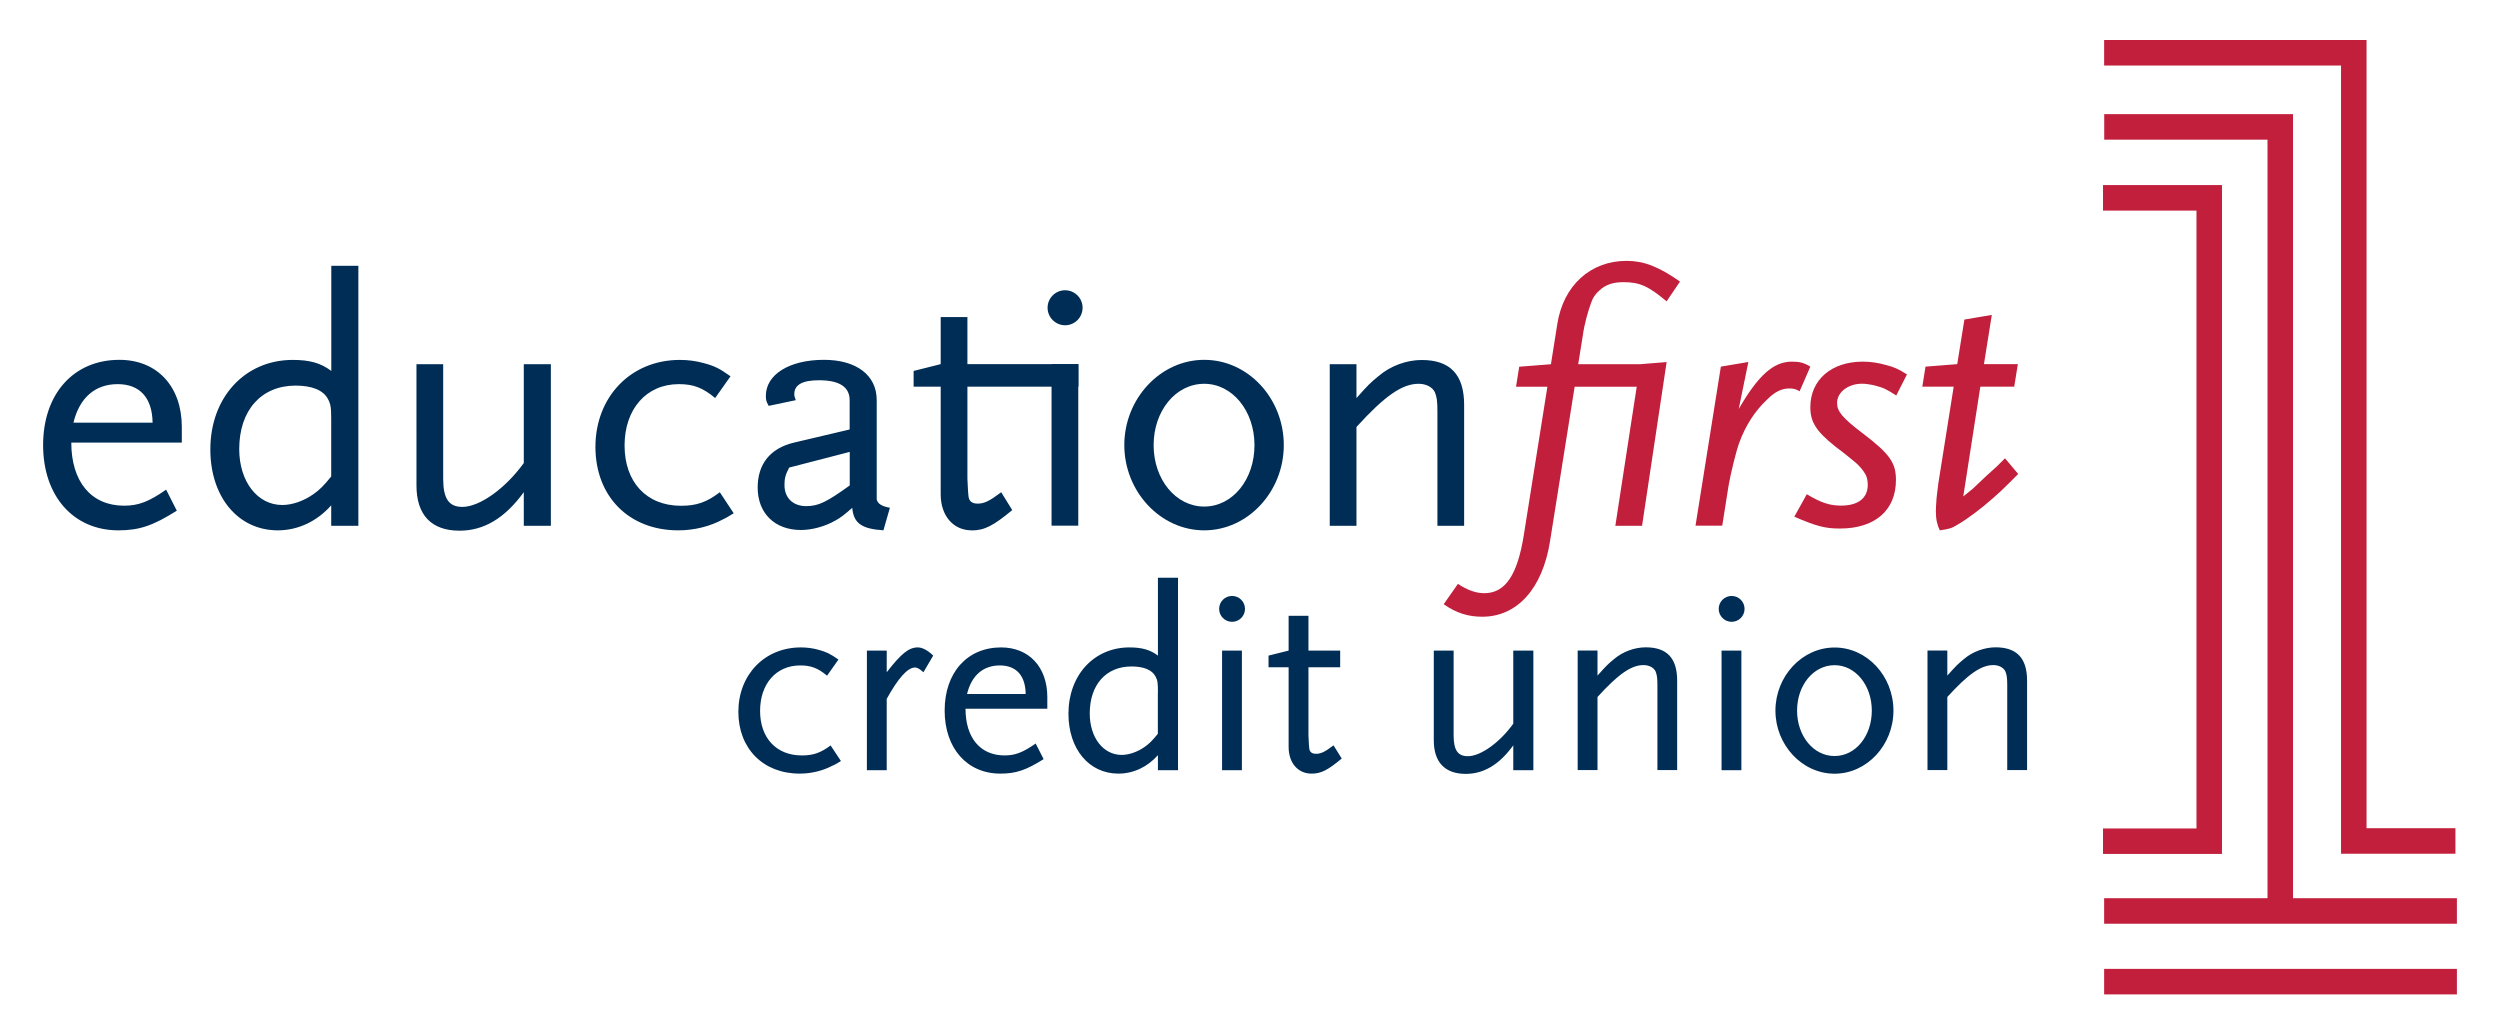 <svg id="Layer_1" xmlns="http://www.w3.org/2000/svg" viewBox="0 0 290 120"><defs><style>.cls-1{fill:#002d56}</style></defs><path class="cls-1" d="M96.62 88.79c-1.14.61-2.48.95-3.86.95-4.23 0-7.11-2.91-7.11-7.17s3-7.47 7.26-7.47c.7 0 1.38.09 2.05.28.92.25 1.35.46 2.3 1.13l-1.32 1.87c-1.07-.89-1.87-1.19-3.12-1.19-2.79 0-4.65 2.14-4.65 5.27s1.87 5.17 4.84 5.17c1.35 0 2.2-.31 3.34-1.16l1.2 1.81c-.4.24-.7.43-.92.52m10.49-10.82c-.46-.4-.7-.55-.98-.55-.86 0-1.96 1.25-3.28 3.64v8.27h-2.3V75.47h2.3v2.51c1.71-2.2 2.57-2.88 3.61-2.88.52 0 1.16.34 1.78.95l-1.13 1.93zm8.86-.79c-1.93 0-3.28 1.16-3.8 3.31h6.8c-.03-2.14-1.1-3.31-3-3.31M112 82.21c0 3.37 1.71 5.42 4.53 5.42 1.23 0 2.11-.34 3.61-1.38l.92 1.81c-2.05 1.29-3.22 1.68-5.02 1.68-3.86 0-6.46-2.94-6.46-7.32s2.6-7.32 6.55-7.32c3.25 0 5.36 2.3 5.36 5.76v1.35H112zm22.32-1.9c0-1.07-.03-1.38-.28-1.84-.4-.77-1.38-1.16-2.79-1.16-2.94 0-4.84 2.11-4.84 5.45 0 2.79 1.56 4.81 3.71 4.81.82 0 1.84-.34 2.69-.95.52-.37.86-.71 1.5-1.5v-4.81zm0 9.03V87.6c-1.23 1.38-2.85 2.14-4.59 2.14-3.4 0-5.79-2.85-5.79-6.95 0-4.47 2.97-7.69 7.07-7.69 1.47 0 2.42.28 3.31.95v-9.03h2.33v22.32h-2.33zm7.44-13.87h2.3v13.87h-2.3V75.47zm1.16-3.34c-.83 0-1.5-.67-1.5-1.5s.67-1.5 1.5-1.5 1.5.67 1.5 1.5-.67 1.5-1.5 1.5m9.22 17.61c-1.59 0-2.66-1.25-2.66-3.09V77.4h-2.33v-1.35l2.33-.58v-4.04h2.3v4.04h3.68v1.93h-3.68v7.9l.03.61c.03.43.03.7.06.86.03.46.31.67.8.67.58 0 1.04-.24 2.02-.98l.95 1.53c-1.62 1.35-2.39 1.75-3.49 1.75m23.39-.4v-2.88c-1.62 2.24-3.43 3.31-5.51 3.31-2.42 0-3.71-1.35-3.71-3.89V75.47h2.3v9.83c0 1.72.49 2.42 1.65 2.42 1.47 0 3.68-1.56 5.27-3.77v-8.48h2.33v13.87h-2.33zm16.72 0v-9.83c0-.92-.06-1.22-.21-1.62-.21-.46-.77-.74-1.41-.74-1.41 0-2.91 1.04-5.33 3.7v8.48h-2.3V75.46h2.3v2.91c.95-1.07 1.22-1.35 1.9-1.9 1.04-.89 2.42-1.38 3.7-1.38 2.45 0 3.64 1.25 3.64 3.86v10.38h-2.3zm7.44-13.87h2.3v13.87h-2.3V75.47zm1.17-3.34c-.83 0-1.5-.67-1.5-1.5s.67-1.5 1.5-1.5 1.5.67 1.5 1.5-.67 1.5-1.5 1.5m11.94 5.03c-2.45 0-4.35 2.33-4.35 5.27s1.9 5.27 4.35 5.27 4.32-2.33 4.32-5.27-1.9-5.27-4.32-5.27m0 12.59c-3.77 0-6.86-3.34-6.86-7.32s3.09-7.32 6.86-7.32 6.83 3.31 6.83 7.32-3.09 7.32-6.83 7.32m20.03-.41v-9.83c0-.92-.06-1.22-.21-1.62-.22-.46-.77-.74-1.41-.74-1.41 0-2.91 1.04-5.33 3.7v8.48h-2.3V75.46h2.3v2.91c.95-1.07 1.23-1.35 1.9-1.9 1.04-.89 2.42-1.38 3.7-1.38 2.45 0 3.65 1.25 3.65 3.86v10.38h-2.3zM13.65 44.56c-2.61 0-4.43 1.57-5.13 4.47h9.18c-.04-2.9-1.49-4.47-4.05-4.47m-5.38 6.78c0 4.55 2.32 7.32 6.12 7.32 1.66 0 2.86-.45 4.88-1.86l1.24 2.44c-2.77 1.74-4.34 2.28-6.78 2.28-5.21 0-8.73-3.97-8.73-9.89s3.52-9.89 8.85-9.89c4.39 0 7.24 3.1 7.24 7.78v1.82H8.27zm30.15-2.56c0-1.45-.04-1.86-.37-2.48-.54-1.04-1.86-1.57-3.76-1.57-3.97 0-6.54 2.85-6.54 7.36 0 3.77 2.11 6.49 5 6.49 1.12 0 2.48-.45 3.64-1.28.7-.5 1.16-.95 2.03-2.03v-6.49zm0 12.2v-2.36c-1.65 1.86-3.85 2.9-6.2 2.9-4.59 0-7.82-3.85-7.82-9.39 0-6.04 4.01-10.38 9.56-10.38 1.98 0 3.27.37 4.47 1.28v-12.2h3.14v30.16h-3.14zm22.34 0v-3.89c-2.19 3.02-4.63 4.47-7.45 4.47-3.27 0-5-1.82-5-5.25V42.25h3.1v13.28c0 2.32.66 3.27 2.23 3.27 1.99 0 4.97-2.11 7.12-5.09V42.25h3.14v18.74h-3.14zm23.12-.74c-1.53.83-3.35 1.28-5.21 1.28-5.71 0-9.6-3.93-9.6-9.68s4.05-10.09 9.8-10.09c.95 0 1.86.12 2.77.37 1.24.33 1.82.62 3.1 1.53l-1.78 2.52c-1.45-1.2-2.52-1.61-4.22-1.61-3.77 0-6.29 2.9-6.29 7.12s2.52 6.99 6.54 6.99c1.82 0 2.98-.41 4.51-1.57l1.61 2.44c-.54.33-.95.58-1.24.7m14.7-7.82l-7.03 1.82c-.45.87-.54 1.28-.54 2.03 0 1.49.99 2.44 2.52 2.44 1.41 0 2.36-.46 5.05-2.4v-3.89zm3.93 9.1c-2.57-.17-3.48-.83-3.64-2.61-.95.83-1.37 1.16-1.99 1.49-1.16.66-2.65 1.08-3.97 1.08-3.02 0-5.01-1.94-5.01-4.92 0-2.73 1.45-4.55 4.18-5.21l6.49-1.53v-3.39c0-1.53-1.16-2.32-3.56-2.32-1.95 0-2.86.54-2.86 1.61 0 .21.04.37.17.7l-3.14.66c-.29-.5-.33-.7-.33-1.16 0-2.48 2.73-4.18 6.74-4.18 3.76 0 6.12 1.78 6.12 4.67v11.5c.08.5.58.83 1.53.99l-.75 2.61zm10.22 0c-2.15 0-3.6-1.7-3.6-4.18V44.85h-3.14v-1.82l3.14-.79v-5.46h3.1v5.46h12.88v2.61h-12.88v10.67l.04.83c.04.58.04.95.08 1.16.04.62.41.91 1.07.91.79 0 1.41-.33 2.73-1.32l1.28 2.07c-2.19 1.82-3.23 2.36-4.72 2.36"/><path class="cls-1" d="M121.98 42.24h3.1v18.74h-3.1V42.24zm1.57-4.51c-1.11 0-2.03-.91-2.03-2.03s.91-2.03 2.03-2.03 2.03.91 2.03 2.03-.91 2.03-2.03 2.03m16.14 6.79c-3.31 0-5.87 3.14-5.87 7.12s2.57 7.12 5.87 7.12 5.83-3.14 5.83-7.12-2.56-7.12-5.83-7.12m0 17c-5.09 0-9.27-4.51-9.27-9.89s4.18-9.89 9.27-9.89 9.23 4.47 9.23 9.89-4.18 9.89-9.23 9.89m27.05-.54V47.7c0-1.24-.08-1.65-.29-2.19-.29-.62-1.03-.99-1.9-.99-1.9 0-3.93 1.41-7.2 5.01v11.46h-3.1V42.25h3.1v3.93c1.28-1.45 1.65-1.82 2.57-2.56 1.4-1.2 3.27-1.86 5-1.86 3.31 0 4.92 1.7 4.92 5.21v14.02h-3.1z"/><path d="M193.33 34.96c-2.11-1.78-3.15-2.23-5.01-2.23-1.2 0-2.07.29-2.77.95-.45.37-.79.87-.95 1.37-.37.95-.83 2.61-.99 3.85l-.54 3.35h7.16l3.1-.25-2.85 18.99h-3.1l2.48-16.13h-7.2l-2.86 17.95c-.87 5.46-3.8 8.73-7.86 8.73-1.61 0-2.98-.41-4.47-1.45l1.65-2.36c1.12.74 2.11 1.08 3.06 1.08 2.44 0 3.85-2.11 4.59-6.78l2.73-17.17h-3.64l.37-2.32 3.68-.29.74-4.67c.7-4.47 3.85-7.32 8.03-7.32 1.99 0 3.72.66 6.2 2.4l-1.57 2.32zm15.43 10.43c-.42-.25-.71-.33-1.2-.33-.87 0-1.66.37-2.57 1.28-1.45 1.36-2.52 3.06-3.23 5-.41 1.12-.99 3.56-1.24 4.96l-.74 4.68h-3.1l2.94-18.45 3.19-.54-1.12 5.46c2.27-3.93 4.05-5.5 6.16-5.5.87 0 1.41.12 2.15.58l-1.24 2.85zm11.21.49c-1.08-.7-1.49-.91-2.48-1.16-.5-.12-1.08-.21-1.49-.21-1.61 0-2.9.99-2.9 2.23 0 .99.62 1.74 3.02 3.56 3.1 2.36 3.81 3.39 3.81 5.38 0 3.52-2.44 5.63-6.49 5.63-1.7 0-2.69-.25-5.3-1.37l1.45-2.61c1.65.99 2.65 1.32 3.97 1.32 1.99 0 3.1-.87 3.1-2.4 0-.46-.08-.87-.25-1.2-.25-.45-.62-.91-1.12-1.36-.46-.37-1.24-1.04-2.4-1.9-2.23-1.78-2.89-2.86-2.89-4.55 0-3.18 2.44-5.29 6.08-5.29.87 0 1.78.12 2.77.41.95.25 1.36.45 2.36 1.07l-1.24 2.44zm13.36 9.89c-.87.87-1.57 1.53-2.11 1.99-1.4 1.24-2.94 2.4-4.14 3.1-.66.41-.95.5-2.06.66-.29-.58-.46-1.24-.46-2.23 0-.37.04-.87.08-1.49.08-.79.17-1.36.21-1.74l1.78-11.21h-3.64l.37-2.32 3.68-.29.83-5.17 3.18-.54-.91 5.71h3.93l-.42 2.61h-3.93l-1.98 12.74 1.12-.91 1.53-1.45 1.28-1.16.91-.91 1.53 1.82-.79.79z" fill="#c11f3b"/><path d="M285 113.87h-40.92m40.92-8.2h-40.92m-.13-82.72h12.32v74.63h-12.32m.13-91.46h28.96v91.43h11.79m-20.32 8.39V14.72h-20.42" fill="none" stroke="#c11f3b" stroke-width="2.96"/></svg>